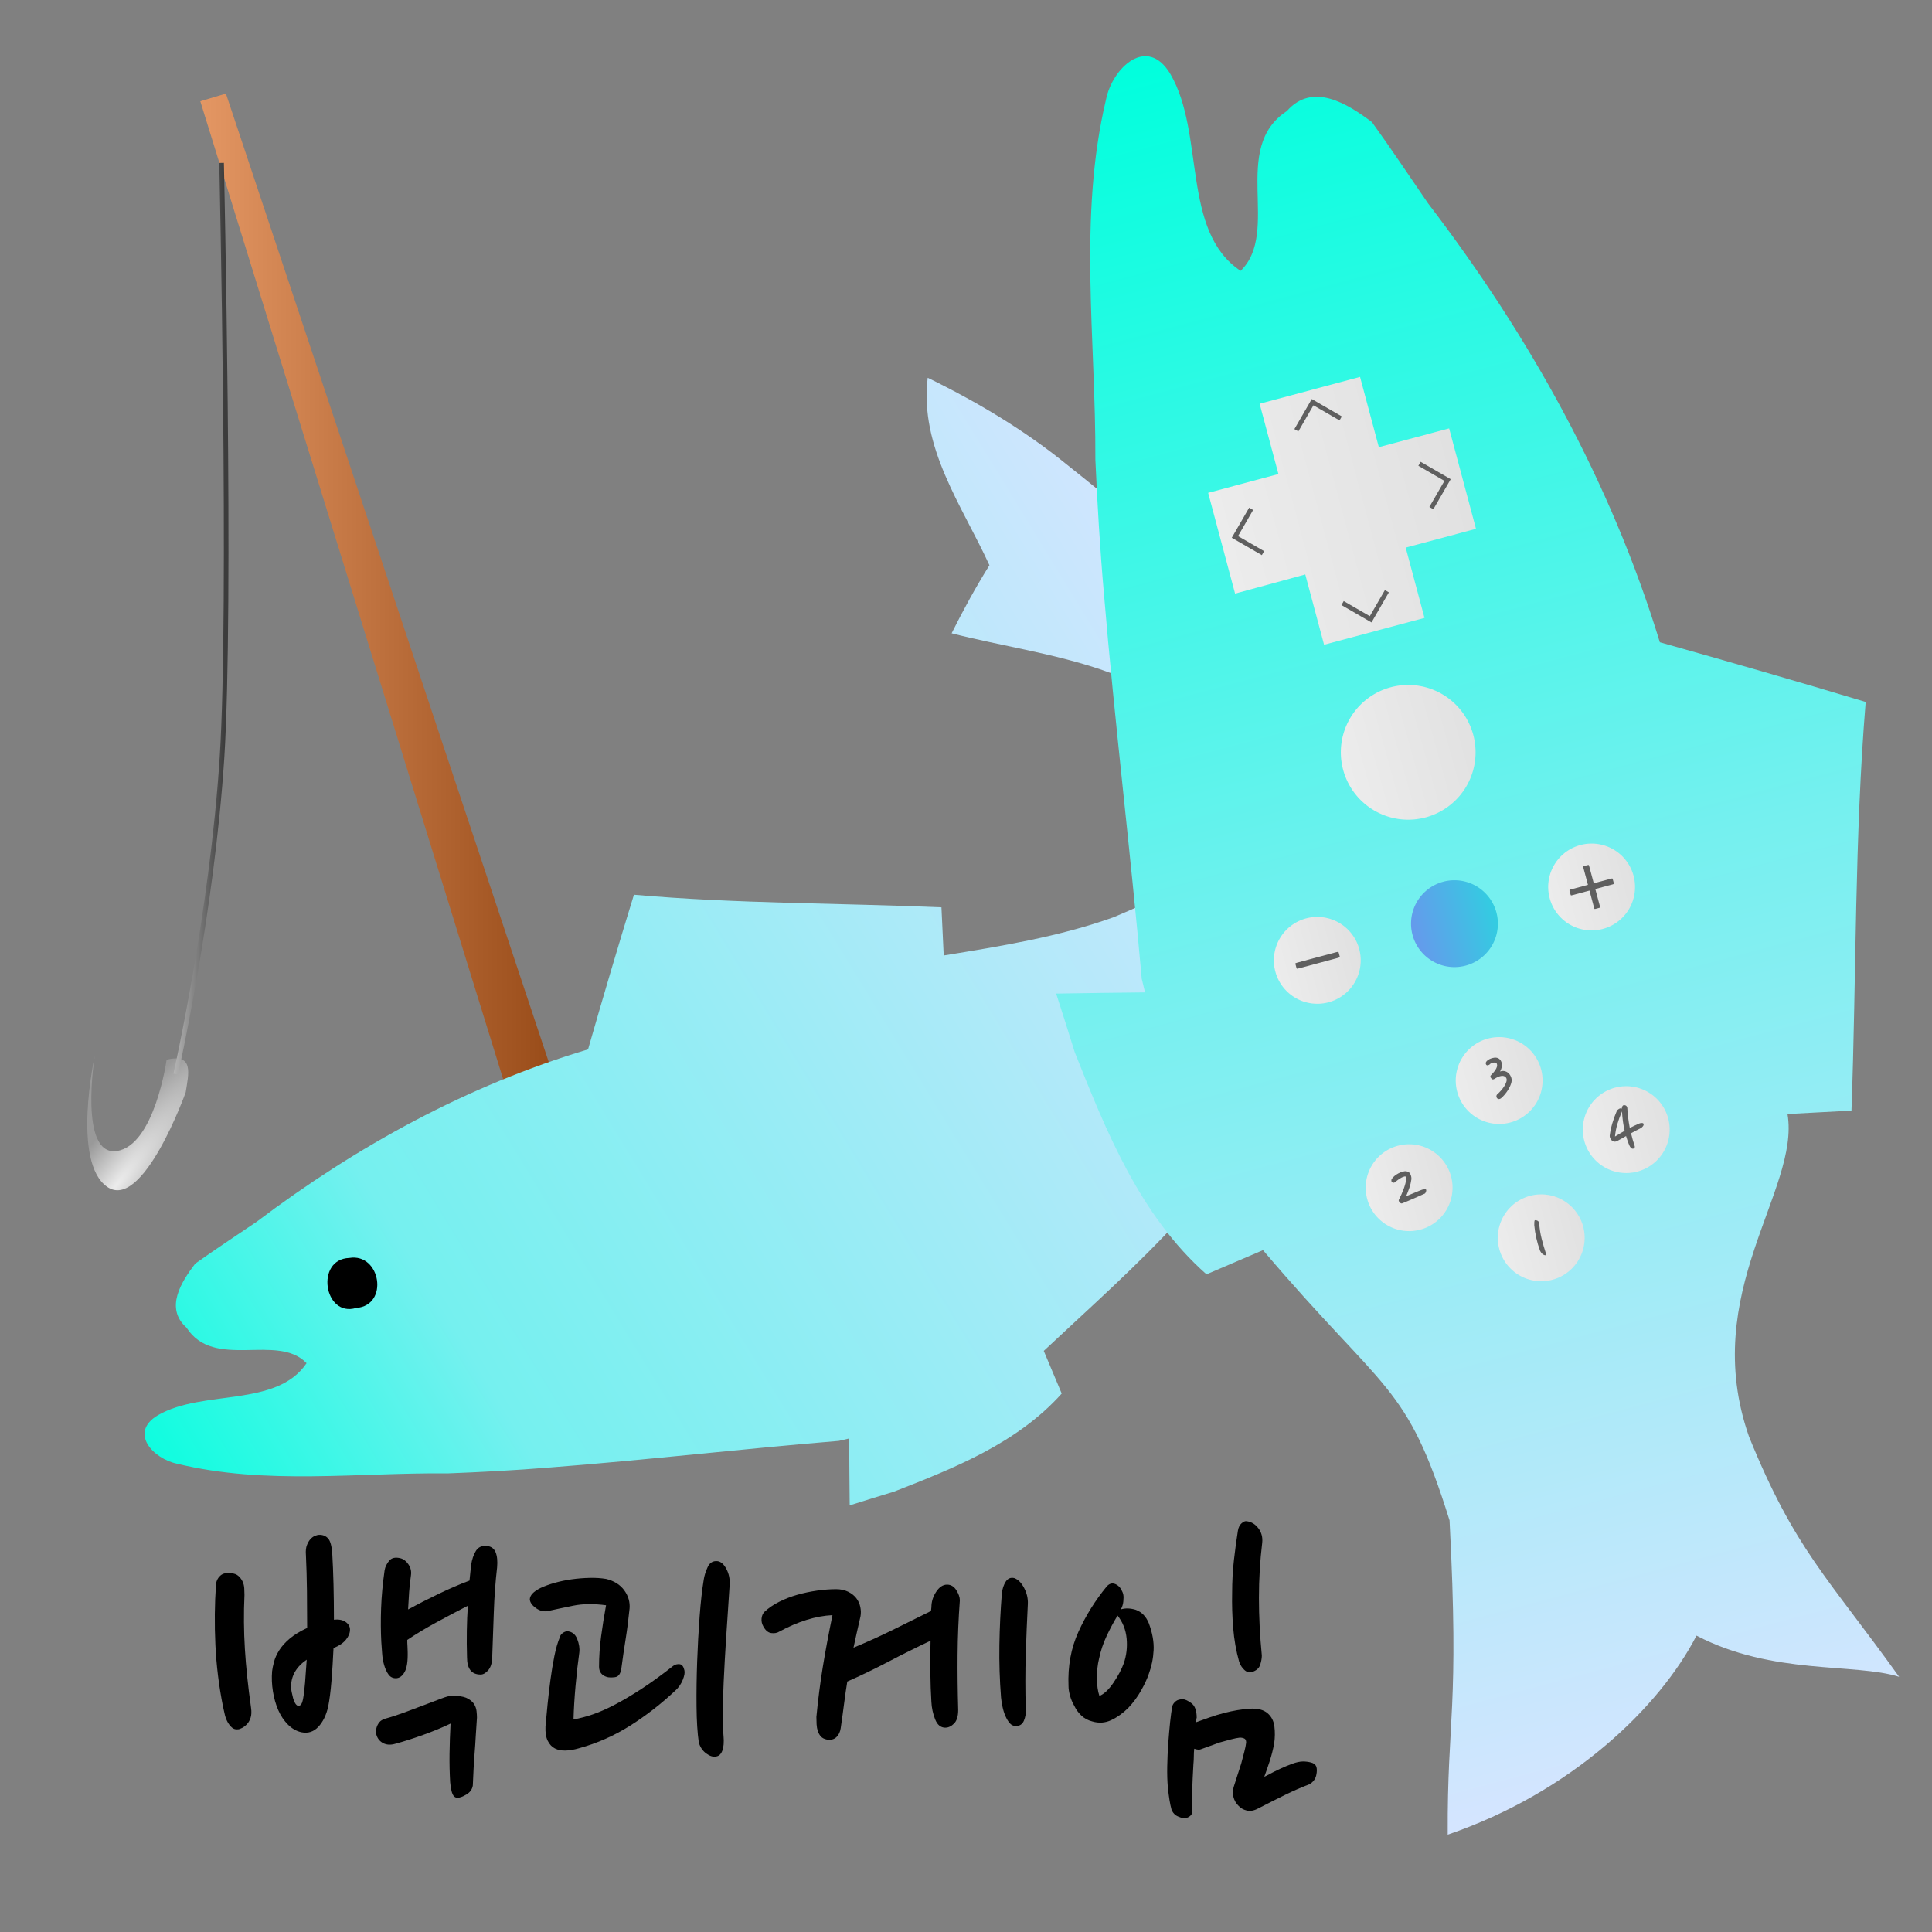 <?xml version="1.0" encoding="UTF-8" standalone="no"?>
<!-- Created with Inkscape (http://www.inkscape.org/) -->

<svg
   xmlns:dc="http://purl.org/dc/elements/1.1/"
   xmlns:cc="http://creativecommons.org/ns#"
   xmlns:rdf="http://www.w3.org/1999/02/22-rdf-syntax-ns#"
   xmlns:svg="http://www.w3.org/2000/svg"
   xmlns="http://www.w3.org/2000/svg"
   xmlns:xlink="http://www.w3.org/1999/xlink"
   version="1.1"
   width="150"
   height="150"
   id="svg2870">
  <rect width="100%" height="100%" fill="#808080" stroke="none"/>
  <defs
     id="defs2872">
    <linearGradient
       id="linearGradient3819">
      <stop
         id="stop3821"
         style="stop-color:#00ffdd;stop-opacity:1"
         offset="0" />
      <stop
         id="stop3827"
         style="stop-color:#75f0ef;stop-opacity:1"
         offset="0.5" />
      <stop
         id="stop3823"
         style="stop-color:#d5e5ff;stop-opacity:1"
         offset="1" />
    </linearGradient>
    <linearGradient
       id="linearGradient5493">
      <stop
         id="stop5495"
         style="stop-color:#ececec;stop-opacity:1"
         offset="0" />
      <stop
         id="stop3907"
         style="stop-color:#e1e1e1;stop-opacity:1"
         offset="1" />
    </linearGradient>
    <linearGradient
       x1="-8.442143e-009"
       y1="445.908"
       x2="785.076"
       y2="445.908"
       id="linearGradient3825"
       xlink:href="#linearGradient3819"
       gradientUnits="userSpaceOnUse"
       gradientTransform="matrix(0.046,0.172,-0.172,0.046,170.988,-17.688)" />
    <linearGradient
       x1="164.185"
       y1="420.402"
       x2="272.964"
       y2="420.402"
       id="linearGradient3130"
       xlink:href="#linearGradient5493"
       gradientUnits="userSpaceOnUse"
       gradientTransform="translate(-512.456,-325.123)" />
    <linearGradient
       id="linearGradient5493-5">
      <stop
         id="stop5495-4"
         style="stop-color:#6699ec;stop-opacity:1"
         offset="0" />
      <stop
         id="stop3907-1"
         style="stop-color:#32cde1;stop-opacity:1"
         offset="1" />
    </linearGradient>
    <linearGradient
       id="linearGradient5493-1">
      <stop
         id="stop5495-46"
         style="stop-color:#ececec;stop-opacity:1"
         offset="0" />
      <stop
         id="stop3907-0"
         style="stop-color:#e1e1e1;stop-opacity:1"
         offset="1" />
    </linearGradient>
    <linearGradient
       id="linearGradient5493-7">
      <stop
         id="stop5495-7"
         style="stop-color:#ececec;stop-opacity:1"
         offset="0" />
      <stop
         id="stop3907-3"
         style="stop-color:#e1e1e1;stop-opacity:1"
         offset="1" />
    </linearGradient>
    <linearGradient
       x1="158.392"
       y1="261.742"
       x2="442.649"
       y2="261.742"
       id="linearGradient3263"
       xlink:href="#linearGradient5493"
       gradientUnits="userSpaceOnUse"
       gradientTransform="matrix(0.133,0,0,0.133,148.998,385.876)" />
    <linearGradient
       x1="158.392"
       y1="261.742"
       x2="442.649"
       y2="261.742"
       id="linearGradient3265"
       xlink:href="#linearGradient5493"
       gradientUnits="userSpaceOnUse"
       gradientTransform="matrix(0.133,0,0,0.133,198.998,350.876)" />
    <linearGradient
       x1="158.392"
       y1="261.742"
       x2="442.649"
       y2="261.742"
       id="linearGradient3267"
       xlink:href="#linearGradient5493"
       gradientUnits="userSpaceOnUse"
       gradientTransform="matrix(0.133,0,0,0.133,198.998,421.876)" />
    <linearGradient
       x1="158.392"
       y1="261.742"
       x2="442.649"
       y2="261.742"
       id="linearGradient3269"
       xlink:href="#linearGradient5493"
       gradientUnits="userSpaceOnUse"
       gradientTransform="matrix(0.133,0,0,0.133,246.998,385.876)" />
    <linearGradient
       id="linearGradient5493-7-7">
      <stop
         id="stop5495-7-4"
         style="stop-color:#ececec;stop-opacity:1"
         offset="0" />
      <stop
         id="stop3907-3-0"
         style="stop-color:#e1e1e1;stop-opacity:1"
         offset="1" />
    </linearGradient>
    <linearGradient
       x1="158.392"
       y1="261.742"
       x2="442.649"
       y2="261.742"
       id="linearGradient3110"
       xlink:href="#linearGradient5493-7-7"
       gradientUnits="userSpaceOnUse"
       gradientTransform="matrix(0.036,-0.01,0.01,0.036,96.157,51.969)" />
    <linearGradient
       x1="158.392"
       y1="261.742"
       x2="442.649"
       y2="261.742"
       id="linearGradient3149"
       xlink:href="#linearGradient5493-7"
       gradientUnits="userSpaceOnUse"
       gradientTransform="matrix(0.133,0,0,0.133,197.73,365.667)" />
    <linearGradient
       x1="158.392"
       y1="261.742"
       x2="442.649"
       y2="261.742"
       id="linearGradient3152"
       xlink:href="#linearGradient5493-1"
       gradientUnits="userSpaceOnUse"
       gradientTransform="matrix(0.133,0,0,0.133,73.905,365.667)" />
    <linearGradient
       x1="158.392"
       y1="261.742"
       x2="442.649"
       y2="261.742"
       id="linearGradient3155"
       xlink:href="#linearGradient5493-5"
       gradientUnits="userSpaceOnUse"
       gradientTransform="matrix(0.133,0,0,0.133,135.817,365.667)" />
    <linearGradient
       id="linearGradient4638">
      <stop
         id="stop4640"
         style="stop-color:#00ffdd;stop-opacity:1"
         offset="0" />
      <stop
         id="stop4646"
         style="stop-color:#75f0ef;stop-opacity:1"
         offset="0.26" />
      <stop
         id="stop4642"
         style="stop-color:#d5e5ff;stop-opacity:1"
         offset="1" />
    </linearGradient>
    <linearGradient
       x1="16"
       y1="1016.362"
       x2="129"
       y2="947.362"
       id="linearGradient3093"
       xlink:href="#linearGradient4638"
       gradientUnits="userSpaceOnUse"
       gradientTransform="matrix(0.834,0,0,0.834,-1.392,-727.75)" />
    <linearGradient
       x1="98.21"
       y1="116.46"
       x2="108.048"
       y2="116.46"
       id="linearGradient3831"
       xlink:href="#linearGradient3825-5"
       gradientUnits="userSpaceOnUse"
       gradientTransform="matrix(-0.397,0,0,0.397,56.416,-2.375)" />
    <linearGradient
       id="linearGradient3825-5">
      <stop
         id="stop3827-1"
         style="stop-color:#3c3c3c;stop-opacity:1"
         offset="0" />
      <stop
         id="stop3829"
         style="stop-color:#b4b4b4;stop-opacity:1"
         offset="1" />
    </linearGradient>
    <linearGradient
       id="linearGradient3817">
      <stop
         id="stop3819"
         style="stop-color:#803300;stop-opacity:1"
         offset="0" />
      <stop
         id="stop3821-7"
         style="stop-color:#e49764;stop-opacity:1"
         offset="1" />
    </linearGradient>
    <linearGradient
       x1="11.385"
       y1="175.183"
       x2="103.077"
       y2="175.183"
       id="linearGradient3058"
       xlink:href="#linearGradient3817"
       gradientUnits="userSpaceOnUse"
       gradientTransform="matrix(-0.397,0,0,0.397,56.416,-2.375)" />
    <linearGradient
       id="linearGradient4869">
      <stop
         id="stop4871"
         style="stop-color:#ececec;stop-opacity:1"
         offset="0" />
      <stop
         id="stop4873"
         style="stop-color:#999999;stop-opacity:1"
         offset="1" />
    </linearGradient>
    <radialGradient
       cx="14.352"
       cy="983.944"
       r="16.122"
       fx="14.352"
       fy="983.944"
       id="radialGradient3081"
       xlink:href="#linearGradient4869"
       gradientUnits="userSpaceOnUse"
       gradientTransform="matrix(0.59,-0.763,0.213,0.082,-209.033,22.311)" />
  </defs>
  <path
     d="M 51.786,109.999 17.54,7.265 15.553,7.861 47.613,111.39 z"
     id="path3878"
     style="fill:url(#linearGradient3058);fill-opacity:1;stroke:none" />
  <path
     d="m 14.416,84.811 c 0,0 -3.315,9.258 -6.091,7.338 C 5.549,90.23 7.354,81.978 7.354,81.978 c 0,0 -1.25,7.787 1.696,7.388 2.946,-0.399 3.887,-7.093 3.887,-7.093 2.148,-0.512 1.701,1.105 1.479,2.538 z"
     id="path3193"
     style="fill:url(#radialGradient3081);fill-opacity:1;stroke:none" />
  <path
     d="m 17.203,12.648 c 0,0 0.78,34.545 0.034,46.142 -0.781,12.154 -3.594,24.605 -3.594,24.605"
     id="path3880"
     style="fill:none;stroke:url(#linearGradient3831);stroke-width:0.359;stroke-linecap:butt;stroke-linejoin:miter;stroke-miterlimit:4;stroke-opacity:1;stroke-dasharray:none;marker-end:none" />
  <path
     d="m 72.031,29.332 c 3.827,1.869 7.515,4.065 10.815,6.75 7.151,5.683 14.353,11.894 18.455,20.224 1.957,3.889 1.418,8.368 1.204,12.559 -0.427,4.579 -1.154,9.184 -2.773,13.512 -3.739,9.271 -11.592,15.845 -18.694,22.507 0.464,1.104 0.928,2.208 1.393,3.312 -3.45,3.852 -8.331,5.784 -13.023,7.615 -0.866,0.264 -2.584,0.79 -3.438,1.066 -0.013,-1.305 -0.038,-3.889 -0.038,-5.194 l -0.803,0.188 c -7.515,0.615 -15.005,1.493 -22.52,2.07 -2.61,0.213 -5.219,0.351 -7.829,0.452 -7.013,-0.075 -14.164,0.928 -21.04,-0.753 -1.832,-0.376 -3.776,-2.421 -1.455,-3.776 3.5,-2.007 9.184,-0.565 11.517,-4.027 -2.271,-2.371 -7.176,0.577 -9.322,-2.76 -1.706,-1.518 -0.401,-3.55 0.677,-4.968 1.568,-1.117 3.174,-2.171 4.767,-3.249 7.779,-5.872 16.36,-10.589 25.732,-13.387 1.154,-4.015 2.334,-8.017 3.563,-12.007 7.942,0.703 15.921,0.64 23.875,0.979 0.038,0.941 0.138,2.798 0.176,3.739 4.454,-0.728 8.933,-1.443 13.198,-2.973 1.832,-0.765 3.651,-1.606 5.407,-2.534 2.986,-2.058 5.269,-6.06 2.973,-9.485 -4.077,-7.628 -13.55,-8.117 -20.964,-10.024 0.903,-1.807 1.869,-3.576 2.936,-5.282 -2.133,-4.655 -5.445,-9.146 -4.793,-14.553 z"
     id="path16-6"
     style="fill:url(#linearGradient3093);fill-opacity:1" />
  <path
     d="m 27.121,97.667 c 2.436,-0.406 3.112,3.694 0.528,3.884 -2.503,0.744 -3.193,-3.789 -0.528,-3.884 z"
     id="path30-0"
     style="fill:#000000" />
  <path
     d="m 112.544,118.046 c -3.36,-10.757 -4.953,-9.761 -14.485,-20.984 -1.463,0.626 -2.926,1.252 -4.389,1.877 -5.146,-4.552 -7.753,-11.02 -10.225,-17.239 -0.357,-1.148 -1.071,-3.427 -1.445,-4.558 1.733,-0.027 5.167,-0.082 6.9,-0.093 l -0.257,-1.065 c -0.878,-9.979 -2.107,-19.923 -2.935,-29.903 -0.305,-3.465 -0.51,-6.931 -0.664,-10.397 0.042,-9.318 -1.35,-18.811 0.827,-27.959 0.485,-2.437 3.186,-5.037 5.005,-1.965 2.696,4.634 0.825,12.197 5.445,15.269 3.132,-3.036 -0.826,-9.53 3.591,-12.407 2.003,-2.279 4.714,-0.563 6.606,0.859 1.496,2.074 2.91,4.199 4.356,6.307 7.865,10.286 14.202,21.649 17.996,34.077 5.343,1.501 10.67,3.035 15.981,4.635 -0.868,10.557 -0.719,21.158 -1.104,31.728 -1.25,0.058 -3.716,0.206 -4.966,0.264 1.003,5.911 -6.915,13.865 -2.983,25.064 3.555,8.749 6.1,10.897 11.651,18.633 -3.455,-1.092 -9.824,-0.111 -15.734,-3.199 -2.866,5.567 -9.728,12.18 -19.316,15.452 -0.046,-9.14 0.916,-9.599 0.143,-24.397 z"
     id="path16"
     style="fill:url(#linearGradient3825);fill-opacity:1" />
  <g
     transform="matrix(0.172,-0.046,0.046,0.172,150.362,9.754)"
     id="g3123">
    <path
       d="m -316.544,40.889 0,31.727 -31.727,0 0,45.475 31.727,-0.151 0,31.727 45.325,0 0,-31.727 31.727,0 0,-45.325 -31.727,0 0,-31.727 z"
       id="path3001"
       style="fill:url(#linearGradient3130);fill-opacity:1;stroke:none" />
    <path
       d="m -331.956,84.193 -10,10 10,10"
       id="path5587"
       style="fill:none;stroke:#5f5f5f;stroke-width:2;stroke-linecap:butt;stroke-linejoin:miter;stroke-miterlimit:4;stroke-opacity:1;stroke-dasharray:none" />
    <path
       d="m -284.051,56.193 -10,-10 -10,10"
       id="path5587-9"
       style="fill:none;stroke:#5f5f5f;stroke-width:2;stroke-linecap:butt;stroke-linejoin:miter;stroke-miterlimit:4;stroke-opacity:1;stroke-dasharray:none" />
    <path
       d="m -255.956,104.193 10,-10 -10,-10"
       id="path5587-2"
       style="fill:none;stroke:#5f5f5f;stroke-width:2;stroke-linecap:butt;stroke-linejoin:miter;stroke-miterlimit:4;stroke-opacity:1;stroke-dasharray:none" />
    <path
       d="m -304.051,134.193 10,10 10,-10"
       id="path5587-28"
       style="fill:none;stroke:#5f5f5f;stroke-width:2;stroke-linecap:butt;stroke-linejoin:miter;stroke-miterlimit:4;stroke-opacity:1;stroke-dasharray:none" />
  </g>
  <g
     transform="matrix(0.172,-0.046,0.046,0.172,57.537,28.539)"
     id="g3194">
    <path
       d="m 207.964,420.744 a 18.933,18.933 0 0 1 -37.867,0 18.933,18.933 0 1 1 37.867,0 z"
       id="path3005-1"
       style="fill:url(#linearGradient3263);fill-opacity:1;stroke:none" />
    <path
       d="m 257.964,385.744 a 18.933,18.933 0 0 1 -37.867,0 18.933,18.933 0 1 1 37.867,0 z"
       id="path3005-1-2"
       style="fill:url(#linearGradient3265);fill-opacity:1;stroke:none" />
    <path
       d="m 257.964,456.744 a 18.933,18.933 0 0 1 -37.867,0 18.933,18.933 0 1 1 37.867,0 z"
       id="path3005-1-3"
       style="fill:url(#linearGradient3267);fill-opacity:1;stroke:none" />
    <path
       d="m 305.964,420.744 a 18.933,18.933 0 0 1 -37.867,0 18.933,18.933 0 1 1 37.867,0 z"
       id="path3005-1-34"
       style="fill:url(#linearGradient3269);fill-opacity:1;stroke:none" />
    <g
       transform="translate(10.633,186.127)"
       id="text3848"
       style="font-size:14px;font-style:normal;font-variant:normal;font-weight:normal;font-stretch:normal;line-height:125%;letter-spacing:0px;word-spacing:0px;fill:#5f5f5f;fill-opacity:1;stroke:none;font-family:Nanum Pen Script;-inkscape-font-specification:Nanum Pen Script">
      <path
         d="m 227.656,278.168 c -0.432,-0.36 -0.744,-0.797 -0.937,-1.313 -0.192,-0.516 -0.288,-0.858 -0.288,-1.027 -0.335,-3.864 -0.179,-7.644 0.468,-11.34 0.12,-0.504 0.252,-0.96 0.396,-1.368 0.144,-0.408 0.288,-0.612 0.432,-0.612 0.168,2e-5 0.348,0.048 0.54,0.144 0.192,0.096 0.36,0.216 0.504,0.36 0.144,0.144 0.258,0.3 0.342,0.468 0.084,0.168 0.126,0.324 0.126,0.469 -0.48,2.352 -0.738,4.698 -0.773,7.038 -0.036,2.34 0.018,4.674 0.162,7.002 0,0.24 -0.108,0.384 -0.324,0.432 -0.12,0.024 -0.234,0.006 -0.342,-0.054 -0.108,-0.06 -0.209,-0.126 -0.305,-0.198 z"
         id="path3874"
         style="font-size:36px;fill:#5f5f5f" />
    </g>
    <g
       transform="translate(-11.602,134.125)"
       id="text3852"
       style="font-size:14px;font-style:normal;font-variant:normal;font-weight:normal;font-stretch:normal;line-height:125%;letter-spacing:0px;word-spacing:0px;fill:#5f5f5f;fill-opacity:1;stroke:none;font-family:Nanum Pen Script;-inkscape-font-specification:Nanum Pen Script">
      <path
         d="m 202.547,280.542 c 0.312,1.008 0.3,1.956 -0.036,2.844 -0.192,0.48 -0.444,1.008 -0.756,1.584 -0.312,0.576 -0.66,1.158 -1.044,1.746 -0.384,0.588 -0.78,1.152 -1.188,1.692 -0.408,0.54 -0.78,1.026 -1.116,1.458 0.432,-0.048 0.966,-0.114 1.602,-0.198 0.636,-0.084 1.296,-0.174 1.98,-0.27 0.684,-0.096 1.356,-0.186 2.016,-0.27 0.66,-0.084 1.254,-0.15 1.782,-0.198 0.264,-0.024 0.571,-1.7e-4 0.918,0.072 0.348,0.072 0.582,0.132 0.702,0.18 0.144,0.072 0.198,0.199 0.162,0.378 -0.036,0.18 -0.114,0.366 -0.234,0.558 -0.12,0.192 -0.258,0.366 -0.414,0.522 -0.156,0.156 -0.282,0.234 -0.379,0.234 -0.768,0.119 -1.613,0.251 -2.537,0.396 -0.924,0.144 -1.854,0.288 -2.79,0.432 -0.936,0.144 -1.854,0.282 -2.754,0.414 -0.9,0.132 -1.71,0.234 -2.43,0.307 -0.336,0.048 -0.618,-0.085 -0.846,-0.397 -0.228,-0.312 -0.366,-0.636 -0.414,-0.972 0,-0.048 0.012,-0.131 0.036,-0.252 0.024,-0.12 0.168,-0.312 0.432,-0.576 1.009,-1.128 1.999,-2.37 2.971,-3.726 0.972,-1.356 1.734,-2.706 2.285,-4.05 0.072,-0.192 0.097,-0.378 0.072,-0.558 -0.024,-0.18 -0.072,-0.294 -0.144,-0.342 -0.12,-0.096 -0.27,-0.15 -0.45,-0.162 -0.18,-0.012 -0.39,-0.006 -0.63,0.018 -0.336,0.024 -0.684,0.083 -1.044,0.179 -0.36,0.096 -0.714,0.204 -1.062,0.324 -0.348,0.12 -0.666,0.246 -0.954,0.378 -0.288,0.132 -0.54,0.246 -0.756,0.342 -0.288,0.144 -0.528,0.203 -0.72,0.18 -0.192,-0.024 -0.354,-0.078 -0.486,-0.162 -0.132,-0.084 -0.234,-0.174 -0.306,-0.27 -0.072,-0.096 -0.108,-0.168 -0.108,-0.215 -0.024,-0.12 -0.012,-0.276 0.036,-0.468 0.048,-0.192 0.096,-0.348 0.144,-0.468 0.216,-0.264 0.558,-0.541 1.026,-0.828 0.468,-0.288 1.008,-0.534 1.62,-0.738 0.612,-0.204 1.26,-0.354 1.944,-0.45 0.684,-0.096 1.374,-0.096 2.07,0 0.456,0.12 0.833,0.3 1.134,0.54 0.3,0.24 0.522,0.504 0.666,0.792 z"
         id="path3871"
         style="font-size:36px;fill:#5f5f5f" />
    </g>
    <g
       transform="translate(23.198,78.084)"
       id="text3856"
       style="font-size:14px;font-style:normal;font-variant:normal;font-weight:normal;font-stretch:normal;line-height:125%;letter-spacing:0px;word-spacing:0px;fill:#5f5f5f;fill-opacity:1;stroke:none;font-family:Nanum Pen Script;-inkscape-font-specification:Nanum Pen Script">
      <path
         d="m 220.863,309.658 c -0.24,0.48 -0.576,0.991 -1.009,1.53 -0.432,0.54 -0.93,1.068 -1.494,1.584 -0.564,0.516 -1.164,0.996 -1.8,1.44 -0.636,0.444 -1.266,0.81 -1.889,1.098 -0.193,0.096 -0.421,0.15 -0.685,0.162 -0.264,0.012 -0.48,-0.042 -0.648,-0.162 -0.336,-0.264 -0.498,-0.612 -0.486,-1.044 0.012,-0.432 0.21,-0.768 0.594,-1.009 0.697,-0.335 1.399,-0.743 2.107,-1.223 0.708,-0.48 1.332,-0.978 1.872,-1.494 0.54,-0.516 0.972,-1.032 1.296,-1.548 0.324,-0.516 0.462,-0.99 0.414,-1.422 -0.072,-0.456 -0.265,-0.816 -0.577,-1.081 -0.312,-0.264 -0.702,-0.432 -1.169,-0.504 -0.468,-0.072 -1.002,-0.066 -1.602,0.018 -0.6,0.084 -1.2,0.234 -1.8,0.45 -0.192,0.048 -0.372,0.067 -0.54,0.054 -0.168,-0.012 -0.312,-0.09 -0.432,-0.235 -0.192,-0.264 -0.33,-0.551 -0.414,-0.864 -0.084,-0.312 -0.018,-0.576 0.198,-0.792 0.408,-0.264 0.852,-0.551 1.332,-0.864 0.48,-0.312 0.924,-0.648 1.332,-1.008 0.408,-0.36 0.738,-0.75 0.99,-1.17 0.252,-0.42 0.342,-0.87 0.27,-1.351 -0.023,-0.192 -0.137,-0.348 -0.342,-0.468 -0.204,-0.12 -0.45,-0.21 -0.738,-0.27 -0.288,-0.06 -0.588,-0.072 -0.9,-0.036 -0.312,0.036 -0.6,0.102 -0.864,0.198 -0.144,0.12 -0.3,0.204 -0.469,0.252 -0.168,0.048 -0.336,0.072 -0.504,0.072 -0.168,2e-5 -0.312,-0.03 -0.432,-0.09 -0.12,-0.06 -0.204,-0.138 -0.253,-0.234 -0.072,-0.12 -0.114,-0.294 -0.126,-0.522 -0.012,-0.228 0.042,-0.414 0.162,-0.558 0.264,-0.384 0.768,-0.69 1.512,-0.918 0.744,-0.228 1.632,-0.282 2.664,-0.162 0.816,0.144 1.428,0.48 1.836,1.008 0.408,0.528 0.612,1.152 0.612,1.872 -1e-5,0.552 -0.138,1.146 -0.414,1.783 -0.276,0.636 -0.69,1.242 -1.242,1.818 0.672,-0.072 1.272,0.012 1.8,0.252 0.528,0.24 0.96,0.576 1.296,1.008 0.48,0.6 0.78,1.308 0.9,2.124 0.12,0.816 3.5e-4,1.584 -0.359,2.304 z"
         id="path3868"
         style="font-size:36px;fill:#5f5f5f" />
    </g>
    <g
       transform="translate(31.075,118.536)"
       id="text3860"
       style="font-size:14px;font-style:normal;font-variant:normal;font-weight:normal;font-stretch:normal;line-height:125%;letter-spacing:0px;word-spacing:0px;fill:#5f5f5f;fill-opacity:1;stroke:none;font-family:Nanum Pen Script;-inkscape-font-specification:Nanum Pen Script">
      <path
         d="m 248.276,302.989 c 0.696,-1.704 1.53,-3.361 2.502,-4.969 0.972,-1.608 2.106,-3.228 3.402,-4.86 0.216,-0.192 0.546,-0.354 0.99,-0.486 0.444,-0.132 0.822,-0.114 1.134,0.054 0.048,0.048 0.084,0.077 0.108,0.089 0.024,0.012 0.048,0.042 0.072,0.091 0.024,-0.072 0.06,-0.205 0.108,-0.397 0.12,-0.288 0.288,-0.522 0.504,-0.702 0.216,-0.18 0.456,-0.234 0.721,-0.162 0.408,0.12 0.69,0.306 0.846,0.558 0.156,0.252 0.222,0.558 0.198,0.917 -0.288,1.368 -0.534,2.766 -0.738,4.194 -0.204,1.428 -0.366,2.958 -0.486,4.591 0.72,-0.168 1.464,-0.319 2.232,-0.45 0.768,-0.132 1.572,-0.258 2.412,-0.378 0.144,-0.024 0.305,-0.024 0.486,0 0.18,0.024 0.36,0.06 0.54,0.108 0.18,0.048 0.324,0.12 0.432,0.216 0.108,0.096 0.162,0.216 0.162,0.36 -1e-5,0.335 -0.192,0.647 -0.576,0.935 -0.384,0.288 -0.804,0.48 -1.26,0.576 -0.768,0.144 -1.523,0.299 -2.268,0.467 -0.744,0.168 -1.488,0.348 -2.232,0.54 -0.024,0.913 -0.03,1.849 -0.018,2.809 0.012,0.96 0.054,1.968 0.126,3.024 0.024,0.288 -0.066,0.516 -0.27,0.684 -0.204,0.168 -0.426,0.24 -0.666,0.216 -0.335,-0.024 -0.611,-0.216 -0.827,-0.576 -0.216,-0.36 -0.348,-0.744 -0.397,-1.152 -0.119,-0.744 -0.203,-1.476 -0.252,-2.196 -0.048,-0.72 -0.084,-1.452 -0.108,-2.196 -0.697,0.193 -1.405,0.379 -2.125,0.559 -0.72,0.18 -1.428,0.354 -2.124,0.521 -0.528,0.12 -0.978,0.096 -1.35,-0.071 -0.372,-0.168 -0.666,-0.414 -0.882,-0.738 -0.216,-0.324 -0.354,-0.684 -0.414,-1.081 -0.06,-0.396 -0.054,-0.762 0.018,-1.098 z m 7.956,-8.965 c -0.048,0.097 -0.108,0.187 -0.18,0.271 -0.072,0.084 -0.132,0.162 -0.18,0.233 -1.152,1.44 -2.19,2.934 -3.114,4.482 -0.924,1.548 -1.698,3.162 -2.322,4.842 0.744,-0.216 1.506,-0.438 2.286,-0.666 0.78,-0.228 1.59,-0.45 2.43,-0.666 0.096,-2.784 0.456,-5.616 1.08,-8.497 z"
         id="path3865"
         style="font-size:36px;fill:#5f5f5f" />
    </g>
  </g>
  <g
     transform="matrix(0.172,-0.046,0.046,0.172,64.253,10.911)"
     id="g3157">
    <path
       d="m 194.784,400.534 a 18.933,18.933 0 0 1 -37.867,0 18.933,18.933 0 1 1 37.867,0 z"
       id="path3005-1-2-2"
       style="fill:url(#linearGradient3155);fill-opacity:1;stroke:none" />
    <path
       d="m 132.872,400.534 a 18.933,18.933 0 0 1 -37.867,0 18.933,18.933 0 1 1 37.867,0 z"
       id="path3005-1-2-1"
       style="fill:url(#linearGradient3152);fill-opacity:1;stroke:none" />
    <path
       d="m 256.697,400.534 a 18.933,18.933 0 0 1 -37.867,0 18.933,18.933 0 1 1 37.867,0 z"
       id="path3005-1-2-5"
       style="fill:url(#linearGradient3149);fill-opacity:1;stroke:none" />
    <g
       transform="matrix(2.069,0,0,1,343.588,201.299)"
       id="text4054"
       style="font-size:14px;font-style:normal;font-variant:normal;font-weight:normal;font-stretch:normal;line-height:125%;letter-spacing:0px;word-spacing:0px;fill:#5f5f5f;fill-opacity:1;stroke:none;font-family:NanumGothic;-inkscape-font-specification:NanumGothic">
      <path
         d="m -106.72,197.934 c 0.264,1e-5 0.415,0.018 0.45,0.054 0.036,0.036 0.054,0.186 0.054,0.449 l 0,1.584 c -2e-5,0.264 -0.018,0.415 -0.054,0.45 -0.036,0.036 -0.186,0.054 -0.45,0.054 l -8.423,0 c -0.264,1e-5 -0.415,-0.018 -0.45,-0.054 -0.036,-0.036 -0.054,-0.186 -0.054,-0.45 l 0,-1.584 c 0,-0.264 0.018,-0.413 0.054,-0.449 0.036,-0.036 0.186,-0.054 0.45,-0.054 l 8.423,0 z"
         id="path4063"
         style="font-size:36px;fill:#5f5f5f;fill-opacity:1" />
    </g>
    <g
       transform="translate(299.258,227.235)"
       id="text4058"
       style="font-size:14px;font-style:normal;font-variant:normal;font-weight:normal;font-stretch:normal;line-height:125%;letter-spacing:0px;word-spacing:0px;fill:#5f5f5f;fill-opacity:1;stroke:none;font-family:NanumGothic;-inkscape-font-specification:NanumGothic">
      <path
         d="m -51.712,173.924 c -2.1e-5,0.336 -0.03,0.528 -0.09,0.576 -0.06,0.048 -0.258,0.072 -0.594,0.072 l -7.776,0 0,7.776 c -1.3e-5,0.312 -0.024,0.492 -0.072,0.54 -0.048,0.048 -0.228,0.072 -0.54,0.072 l -1.404,0 c -0.312,0 -0.492,-0.024 -0.54,-0.072 -0.048,-0.048 -0.072,-0.228 -0.072,-0.54 l 0,-7.776 -7.74,0 c -0.336,1e-5 -0.534,-0.024 -0.594,-0.072 -0.06,-0.048 -0.09,-0.24 -0.09,-0.576 l 0,-1.295 c -2e-6,-0.336 0.03,-0.528 0.09,-0.576 0.06,-0.048 0.258,-0.072 0.594,-0.072 l 7.74,0 0,-7.704 c -1e-5,-0.336 0.03,-0.528 0.09,-0.576 0.06,-0.048 0.258,-0.072 0.594,-0.072 l 1.259,0 c 0.336,2e-5 0.534,0.024 0.594,0.072 0.06,0.048 0.09,0.24 0.09,0.576 l 0,7.704 7.776,0 c 0.336,1e-5 0.534,0.024 0.594,0.072 0.06,0.048 0.09,0.24 0.09,0.576 z"
         id="path4066"
         style="font-size:36px;fill:#5f5f5f;fill-opacity:1" />
    </g>
  </g>
  <path
     d="m 114.385,57.057 a 5.23,5.23 0 0 1 -10.104,2.707 5.23,5.23 0 1 1 10.104,-2.707 z"
     id="path3005-1-2-5-9"
     style="fill:url(#linearGradient3110);fill-opacity:1;stroke:none" />
  <g
     id="text3136"
     style="font-size:28px;font-style:normal;font-variant:normal;font-weight:normal;font-stretch:normal;line-height:125%;letter-spacing:0px;word-spacing:0px;fill:#000000;fill-opacity:1;stroke:none;font-family:NanumGothic;-inkscape-font-specification:NanumGothic">
    <path
       d="m 23.749,120.697 c -0.021,-0.298 0.006,-0.543 0.081,-0.735 0.075,-0.192 0.165,-0.347 0.272,-0.464 0.107,-0.117 0.224,-0.203 0.352,-0.256 0.128,-0.053 0.245,-0.08 0.352,-0.08 0.277,2e-5 0.501,0.096 0.672,0.288 0.171,0.192 0.277,0.586 0.32,1.184 0.042,0.704 0.074,1.498 0.096,2.384 0.021,0.885 0.032,1.798 0.032,2.736 0.383,-0.043 0.687,0.016 0.912,0.176 0.224,0.16 0.336,0.357 0.336,0.592 -1.2e-5,0.256 -0.101,0.512 -0.304,0.768 -0.203,0.256 -0.507,0.47 -0.913,0.64 -0.042,0.021 -0.063,0.032 -0.063,0.032 -0.043,0.917 -0.096,1.771 -0.16,2.56 -0.064,0.789 -0.149,1.451 -0.256,1.984 -0.149,0.661 -0.405,1.184 -0.768,1.568 -0.363,0.384 -0.8,0.522 -1.312,0.416 -0.384,-0.085 -0.731,-0.283 -1.04,-0.592 -0.309,-0.309 -0.56,-0.682 -0.752,-1.12 -0.192,-0.437 -0.331,-0.923 -0.416,-1.456 -0.085,-0.534 -0.107,-1.056 -0.064,-1.568 0.021,-0.192 0.07,-0.432 0.145,-0.72 0.075,-0.288 0.208,-0.587 0.4,-0.896 0.192,-0.309 0.464,-0.613 0.816,-0.912 0.352,-0.299 0.806,-0.576 1.36,-0.832 -8e-6,-0.939 -0.005,-1.894 -0.016,-2.864 -0.011,-0.971 -0.038,-1.915 -0.081,-2.832 z m 6.977,9.601 c -0.235,1e-5 -0.422,-0.096 -0.561,-0.288 -0.139,-0.192 -0.251,-0.432 -0.336,-0.72 -0.085,-0.288 -0.139,-0.597 -0.16,-0.928 -0.021,-0.331 -0.043,-0.624 -0.064,-0.88 -0.043,-0.811 -0.048,-1.68 -0.016,-2.608 0.032,-0.928 0.123,-1.915 0.272,-2.959 0.043,-0.256 0.16,-0.502 0.352,-0.736 0.192,-0.234 0.49,-0.298 0.896,-0.192 0.235,0.065 0.438,0.225 0.608,0.48 0.171,0.256 0.234,0.533 0.191,0.832 -0.064,0.426 -0.112,0.864 -0.144,1.312 -0.032,0.448 -0.059,0.896 -0.08,1.345 0.704,-0.384 1.488,-0.784 2.352,-1.2 0.864,-0.416 1.669,-0.763 2.416,-1.04 0.021,-0.214 0.043,-0.422 0.064,-0.624 0.021,-0.202 0.043,-0.4 0.063,-0.592 0.064,-0.427 0.187,-0.79 0.369,-1.088 0.181,-0.298 0.474,-0.427 0.879,-0.384 0.32,0.043 0.539,0.209 0.656,0.497 0.117,0.288 0.155,0.677 0.112,1.167 -0.128,1.088 -0.214,2.256 -0.256,3.504 -0.043,1.248 -0.085,2.438 -0.127,3.568 -0.022,0.406 -0.128,0.715 -0.32,0.928 -0.192,0.213 -0.384,0.32 -0.576,0.32 -0.704,1e-5 -1.056,-0.448 -1.056,-1.344 -0.022,-0.704 -0.027,-1.393 -0.016,-2.064 0.011,-0.672 0.037,-1.317 0.08,-1.936 -0.789,0.405 -1.605,0.837 -2.448,1.295 -0.843,0.459 -1.595,0.912 -2.256,1.36 -1.6e-5,0.171 0.005,0.331 0.016,0.48 0.011,0.149 0.016,0.288 0.016,0.416 0.021,0.747 -0.058,1.28 -0.24,1.6 -0.181,0.32 -0.411,0.48 -0.688,0.48 z m 6.304,3.072 c -0.042,0.555 -0.074,1.045 -0.096,1.472 -0.022,0.426 -0.048,0.832 -0.08,1.216 -0.032,0.384 -0.059,0.779 -0.08,1.184 -0.022,0.405 -0.043,0.864 -0.064,1.376 -0.042,0.298 -0.208,0.533 -0.496,0.704 -0.288,0.171 -0.517,0.256 -0.688,0.256 -0.171,0 -0.299,-0.091 -0.384,-0.272 -0.085,-0.181 -0.149,-0.496 -0.192,-0.945 -0.042,-0.725 -0.058,-1.461 -0.048,-2.208 0.01,-0.746 0.037,-1.525 0.08,-2.336 -0.619,0.299 -1.328,0.592 -2.128,0.88 -0.8,0.288 -1.52,0.517 -2.16,0.688 -0.363,0.107 -0.677,0.091 -0.944,-0.048 -0.267,-0.139 -0.443,-0.357 -0.528,-0.656 -1.4e-5,-0.042 -0.005,-0.122 -0.016,-0.24 -0.011,-0.117 0.005,-0.24 0.048,-0.368 0.043,-0.128 0.112,-0.251 0.208,-0.368 0.096,-0.117 0.251,-0.208 0.464,-0.272 0.469,-0.128 0.976,-0.293 1.52,-0.496 0.544,-0.203 1.056,-0.395 1.536,-0.576 0.48,-0.181 0.901,-0.341 1.264,-0.48 0.363,-0.139 0.608,-0.208 0.736,-0.208 0.085,-0.021 0.165,-0.027 0.24,-0.016 0.075,0.011 0.155,0.016 0.241,0.016 0.383,0.021 0.682,0.096 0.896,0.224 0.214,0.128 0.368,0.272 0.464,0.432 0.096,0.16 0.155,0.336 0.176,0.528 0.021,0.192 0.032,0.363 0.032,0.513 z M 16.773,123.001 c 0.021,-0.256 0.128,-0.475 0.32,-0.656 0.192,-0.182 0.469,-0.251 0.832,-0.208 0.256,0.021 0.453,0.096 0.592,0.224 0.139,0.128 0.245,0.272 0.32,0.432 0.075,0.16 0.117,0.336 0.128,0.528 0.011,0.192 0.016,0.362 0.016,0.512 -0.064,1.408 -0.053,2.805 0.032,4.191 0.085,1.387 0.245,2.912 0.479,4.576 0.043,0.299 0.032,0.549 -0.032,0.752 -0.064,0.202 -0.155,0.368 -0.272,0.496 -0.117,0.128 -0.245,0.23 -0.384,0.304 -0.139,0.075 -0.251,0.112 -0.336,0.112 -0.171,0.021 -0.32,-0.021 -0.448,-0.128 -0.128,-0.107 -0.24,-0.245 -0.336,-0.416 -0.096,-0.171 -0.171,-0.362 -0.224,-0.576 -0.053,-0.213 -0.101,-0.427 -0.144,-0.64 -0.32,-1.6 -0.517,-3.2 -0.592,-4.8 -0.075,-1.6 -0.059,-3.168 0.048,-4.704 z m 5.824,7.968 c -7e-6,0.107 0.016,0.24 0.048,0.4 0.032,0.16 0.069,0.32 0.112,0.48 0.043,0.16 0.101,0.299 0.176,0.416 0.075,0.117 0.155,0.176 0.24,0.176 0.171,10e-6 0.288,-0.171 0.352,-0.512 0.064,-0.341 0.117,-0.773 0.16,-1.296 0.043,-0.523 0.085,-1.115 0.128,-1.776 -0.811,0.555 -1.216,1.259 -1.216,2.112 z"
       id="path3924"
       style="font-size:32px;font-family:Nanum Pen Script;-inkscape-font-specification:Nanum Pen Script" />
    <path
       d="m 48.879,124.889 c -0.085,0.854 -0.187,1.643 -0.304,2.368 -0.117,0.725 -0.229,1.493 -0.336,2.304 -0.064,0.406 -0.23,0.624 -0.497,0.656 -0.267,0.032 -0.474,0.027 -0.624,-0.016 -0.406,-0.128 -0.608,-0.395 -0.608,-0.801 -6e-6,-0.768 0.053,-1.551 0.16,-2.352 0.107,-0.8 0.235,-1.605 0.384,-2.416 -0.96,-0.128 -1.807,-0.118 -2.543,0.032 -0.736,0.149 -1.392,0.288 -1.968,0.417 -0.32,0.064 -0.63,-0.011 -0.928,-0.224 -0.299,-0.213 -0.458,-0.437 -0.48,-0.672 -1e-6,-0.32 0.277,-0.618 0.832,-0.895 0.32,-0.15 0.688,-0.283 1.104,-0.4 0.416,-0.117 0.853,-0.208 1.312,-0.272 0.459,-0.064 0.923,-0.102 1.392,-0.112 0.469,-0.011 0.896,0.016 1.28,0.081 0.619,0.149 1.089,0.442 1.409,0.88 0.32,0.438 0.458,0.912 0.416,1.424 z m 7.296,9.888 c 0.043,0.491 0.011,0.875 -0.096,1.152 -0.107,0.277 -0.277,0.427 -0.512,0.448 -0.214,0.042 -0.459,-0.038 -0.736,-0.24 -0.277,-0.202 -0.469,-0.485 -0.576,-0.848 -0.107,-0.747 -0.166,-1.68 -0.176,-2.8 -0.011,-1.12 0.005,-2.283 0.048,-3.488 0.043,-1.205 0.107,-2.373 0.192,-3.504 0.085,-1.131 0.192,-2.08 0.319,-2.848 0.043,-0.298 0.144,-0.623 0.304,-0.976 0.16,-0.352 0.421,-0.507 0.784,-0.464 0.256,0.042 0.481,0.245 0.672,0.607 0.192,0.363 0.277,0.758 0.256,1.185 -0.043,0.704 -0.102,1.589 -0.176,2.656 -0.075,1.067 -0.144,2.16 -0.208,3.28 -0.064,1.12 -0.112,2.208 -0.144,3.264 -0.032,1.056 -0.016,1.914 0.048,2.575 z m -3.744,-3.52 c -1.088,1.024 -2.256,1.931 -3.504,2.72 -1.248,0.789 -2.576,1.376 -3.983,1.759 -0.363,0.107 -0.704,0.166 -1.024,0.176 -0.32,0.011 -0.598,-0.043 -0.832,-0.16 -0.234,-0.117 -0.421,-0.314 -0.56,-0.592 -0.139,-0.277 -0.198,-0.651 -0.177,-1.12 0.043,-0.512 0.097,-1.083 0.161,-1.712 0.064,-0.629 0.139,-1.264 0.224,-1.904 0.085,-0.64 0.187,-1.253 0.304,-1.84 0.117,-0.587 0.261,-1.083 0.432,-1.488 0.021,-0.107 0.086,-0.203 0.192,-0.288 0.107,-0.085 0.224,-0.139 0.352,-0.16 0.384,0.021 0.651,0.224 0.8,0.608 0.149,0.384 0.203,0.736 0.16,1.056 -0.106,0.747 -0.202,1.595 -0.288,2.544 -0.086,0.949 -0.139,1.829 -0.16,2.641 0.49,-0.085 0.997,-0.219 1.52,-0.4 0.523,-0.181 1.099,-0.437 1.728,-0.768 0.629,-0.331 1.312,-0.736 2.048,-1.216 0.736,-0.48 1.552,-1.072 2.448,-1.776 0.15,-0.107 0.315,-0.149 0.497,-0.128 0.181,0.021 0.304,0.181 0.368,0.479 0.043,0.171 4.75e-4,0.416 -0.127,0.736 -0.128,0.32 -0.32,0.598 -0.577,0.833 z"
       id="path3926"
       style="font-size:32px;font-family:Nanum Pen Script;-inkscape-font-specification:Nanum Pen Script" />
    <path
       d="m 73.401,134.137 c -0.363,1e-5 -0.629,-0.219 -0.8,-0.656 -0.171,-0.437 -0.267,-0.89 -0.289,-1.36 -0.042,-0.683 -0.069,-1.44 -0.08,-2.272 -0.011,-0.832 -0.005,-1.653 0.016,-2.464 -1.088,0.512 -2.181,1.056 -3.28,1.632 -1.099,0.576 -2.16,1.088 -3.184,1.536 -0.085,0.512 -0.165,1.061 -0.24,1.648 -0.075,0.587 -0.165,1.243 -0.271,1.968 -0.043,0.299 -0.155,0.534 -0.336,0.704 -0.181,0.171 -0.421,0.234 -0.72,0.191 -0.214,-0.042 -0.374,-0.122 -0.48,-0.24 -0.106,-0.118 -0.186,-0.256 -0.24,-0.416 -0.053,-0.16 -0.085,-0.336 -0.096,-0.528 -0.011,-0.192 -0.016,-0.384 -0.016,-0.576 0.128,-1.344 0.294,-2.634 0.496,-3.872 0.202,-1.237 0.453,-2.582 0.752,-4.033 -1.301,0.065 -2.677,0.491 -4.128,1.28 -0.171,0.107 -0.379,0.144 -0.624,0.112 -0.245,-0.032 -0.453,-0.208 -0.624,-0.528 -0.107,-0.192 -0.149,-0.395 -0.128,-0.608 0.021,-0.213 0.096,-0.384 0.224,-0.512 0.32,-0.299 0.704,-0.56 1.152,-0.784 0.448,-0.224 0.917,-0.405 1.408,-0.544 0.491,-0.139 0.998,-0.245 1.52,-0.32 0.522,-0.074 1.018,-0.112 1.488,-0.112 0.341,2e-5 0.645,0.064 0.912,0.192 0.267,0.128 0.48,0.293 0.64,0.496 0.16,0.203 0.266,0.432 0.32,0.688 0.053,0.256 0.059,0.501 0.016,0.736 -0.106,0.448 -0.202,0.869 -0.288,1.264 -0.086,0.395 -0.171,0.784 -0.256,1.168 1.024,-0.426 2.016,-0.874 2.976,-1.344 0.96,-0.469 1.973,-0.971 3.041,-1.504 -1.4e-5,-0.043 0.005,-0.091 0.016,-0.145 0.01,-0.053 0.016,-0.101 0.016,-0.144 -1.4e-5,-0.427 0.123,-0.827 0.368,-1.2 0.245,-0.373 0.528,-0.56 0.849,-0.56 0.298,1e-5 0.538,0.144 0.719,0.432 0.181,0.288 0.272,0.549 0.272,0.784 -0.106,1.429 -0.165,2.842 -0.175,4.24 -0.011,1.397 0.005,2.821 0.047,4.272 -1.6e-5,0.491 -0.107,0.843 -0.32,1.056 -0.213,0.213 -0.437,0.32 -0.671,0.32 z m 5.472,-0.128 c -0.192,1e-5 -0.352,-0.075 -0.48,-0.224 -0.128,-0.149 -0.24,-0.336 -0.336,-0.56 -0.096,-0.224 -0.171,-0.464 -0.224,-0.72 -0.053,-0.256 -0.091,-0.491 -0.112,-0.704 -0.107,-1.365 -0.149,-2.725 -0.128,-4.08 0.021,-1.355 0.086,-2.693 0.192,-4.016 0.042,-0.363 0.144,-0.667 0.304,-0.912 0.16,-0.245 0.379,-0.336 0.656,-0.272 0.299,0.107 0.555,0.363 0.768,0.768 0.213,0.405 0.309,0.821 0.288,1.249 -0.064,1.237 -0.117,2.538 -0.16,3.903 -0.043,1.365 -0.043,2.784 -4.88e-4,4.256 0.021,0.32 -0.026,0.619 -0.144,0.896 -0.117,0.277 -0.325,0.416 -0.624,0.416 z"
       id="path3928"
       style="font-size:32px;font-family:Nanum Pen Script;-inkscape-font-specification:Nanum Pen Script" />
    <path
       d="m 90.959,140.505 c -0.064,-0.235 -0.117,-0.486 -0.16,-0.752 -0.043,-0.267 -0.085,-0.592 -0.127,-0.976 -0.043,-0.49 -0.059,-1.034 -0.048,-1.631 0.011,-0.597 0.037,-1.195 0.08,-1.792 0.043,-0.597 0.091,-1.152 0.145,-1.664 0.053,-0.512 0.112,-0.928 0.176,-1.249 0.043,-0.128 0.128,-0.245 0.256,-0.352 0.128,-0.107 0.309,-0.16 0.543,-0.16 0.171,0 0.395,0.101 0.672,0.304 0.277,0.203 0.416,0.582 0.416,1.136 -0.021,0.042 -0.031,0.096 -0.031,0.16 -1.1e-5,0.064 -0.011,0.128 -0.032,0.192 0.299,-0.107 0.64,-0.229 1.024,-0.368 0.384,-0.139 0.789,-0.261 1.216,-0.368 0.661,-0.171 1.301,-0.277 1.919,-0.32 0.619,-0.043 1.088,0.075 1.408,0.352 0.299,0.256 0.475,0.597 0.528,1.024 0.053,0.427 0.048,0.864 -0.016,1.312 -0.085,0.469 -0.203,0.933 -0.352,1.392 -0.149,0.459 -0.288,0.859 -0.417,1.2 0.021,0 0.15,-0.064 0.384,-0.192 0.235,-0.128 0.512,-0.266 0.832,-0.416 0.32,-0.15 0.64,-0.283 0.96,-0.4 0.32,-0.117 0.597,-0.176 0.832,-0.176 0.214,0 0.422,0.027 0.625,0.08 0.203,0.053 0.336,0.155 0.4,0.304 0.064,0.171 0.064,0.4 0,0.688 -0.064,0.288 -0.234,0.517 -0.512,0.688 -0.661,0.256 -1.286,0.528 -1.872,0.816 -0.587,0.288 -1.296,0.646 -2.128,1.073 -0.32,0.171 -0.614,0.224 -0.88,0.16 -0.267,-0.064 -0.485,-0.192 -0.656,-0.384 -0.192,-0.192 -0.32,-0.421 -0.384,-0.688 -0.064,-0.267 -0.054,-0.528 0.032,-0.784 0.064,-0.214 0.15,-0.48 0.256,-0.8 0.106,-0.32 0.213,-0.651 0.32,-0.992 0.085,-0.32 0.165,-0.624 0.24,-0.912 0.075,-0.288 0.123,-0.528 0.144,-0.72 -1.6e-5,-0.171 -0.053,-0.277 -0.16,-0.32 -0.106,-0.043 -0.213,-0.064 -0.32,-0.064 -0.192,0.021 -0.432,0.07 -0.72,0.145 -0.288,0.075 -0.581,0.155 -0.879,0.24 -0.299,0.106 -0.576,0.207 -0.833,0.303 -0.256,0.096 -0.448,0.166 -0.576,0.208 -0.128,0.064 -0.31,0.053 -0.544,-0.032 -0.021,0.192 -0.032,0.389 -0.032,0.592 -1.1e-5,0.203 -0.011,0.411 -0.032,0.624 -0.042,0.725 -0.074,1.419 -0.096,2.08 -0.021,0.661 -0.021,1.173 0,1.536 0.021,0.171 -0.042,0.309 -0.192,0.416 -0.149,0.107 -0.309,0.16 -0.48,0.16 -0.043,0 -0.182,-0.048 -0.417,-0.144 -0.235,-0.096 -0.405,-0.272 -0.512,-0.528 z m -3.743,-16.672 c 0.021,0.107 0.021,0.272 -4.88e-4,0.496 -0.021,0.224 -0.085,0.432 -0.192,0.624 0.341,-0.107 0.725,-0.096 1.152,0.031 0.469,0.171 0.811,0.523 1.023,1.057 0.277,0.747 0.4,1.44 0.368,2.08 -0.032,0.64 -0.155,1.248 -0.368,1.823 -0.128,0.384 -0.33,0.822 -0.607,1.312 -0.277,0.491 -0.608,0.939 -0.992,1.344 -0.406,0.406 -0.843,0.72 -1.312,0.944 -0.469,0.224 -0.96,0.261 -1.472,0.111 -0.341,-0.085 -0.629,-0.24 -0.864,-0.464 -0.235,-0.224 -0.416,-0.475 -0.544,-0.752 -0.149,-0.256 -0.261,-0.522 -0.336,-0.8 -0.075,-0.277 -0.112,-0.523 -0.112,-0.736 -0.064,-1.536 0.192,-2.938 0.769,-4.208 0.576,-1.269 1.312,-2.448 2.208,-3.536 0.234,-0.257 0.501,-0.289 0.8,-0.097 0.128,0.085 0.235,0.203 0.32,0.352 0.085,0.149 0.139,0.288 0.16,0.416 z m 8.991,5.184 c -0.234,-0.832 -0.389,-1.707 -0.463,-2.624 -0.075,-0.917 -0.101,-1.824 -0.081,-2.72 -1.4e-5,-0.896 0.048,-1.76 0.144,-2.592 0.096,-0.832 0.197,-1.579 0.304,-2.24 0.043,-0.256 0.139,-0.448 0.288,-0.576 0.149,-0.128 0.277,-0.182 0.384,-0.16 0.363,0.043 0.667,0.224 0.912,0.544 0.245,0.32 0.347,0.693 0.304,1.12 -0.171,1.408 -0.256,2.838 -0.256,4.288 -1.6e-5,1.451 0.075,2.944 0.225,4.48 -1.6e-5,0.213 -0.043,0.453 -0.128,0.719 -0.085,0.267 -0.299,0.453 -0.641,0.56 -0.128,0.043 -0.25,0.038 -0.368,-0.016 -0.118,-0.053 -0.219,-0.133 -0.304,-0.24 -0.085,-0.085 -0.155,-0.181 -0.208,-0.288 -0.053,-0.107 -0.091,-0.192 -0.112,-0.256 z m -10.848,2.656 c 0.363,-0.15 0.725,-0.491 1.088,-1.024 0.363,-0.533 0.629,-1.034 0.8,-1.504 0.214,-0.618 0.288,-1.264 0.224,-1.936 -0.064,-0.672 -0.299,-1.264 -0.704,-1.776 -0.299,0.491 -0.582,1.019 -0.848,1.584 -0.267,0.565 -0.464,1.157 -0.592,1.776 -0.107,0.426 -0.16,0.922 -0.16,1.488 -3e-6,0.565 0.064,1.029 0.192,1.392 z"
       id="path3930"
       style="font-size:32px;font-family:Nanum Pen Script;-inkscape-font-specification:Nanum Pen Script" />
  </g>
</svg>
